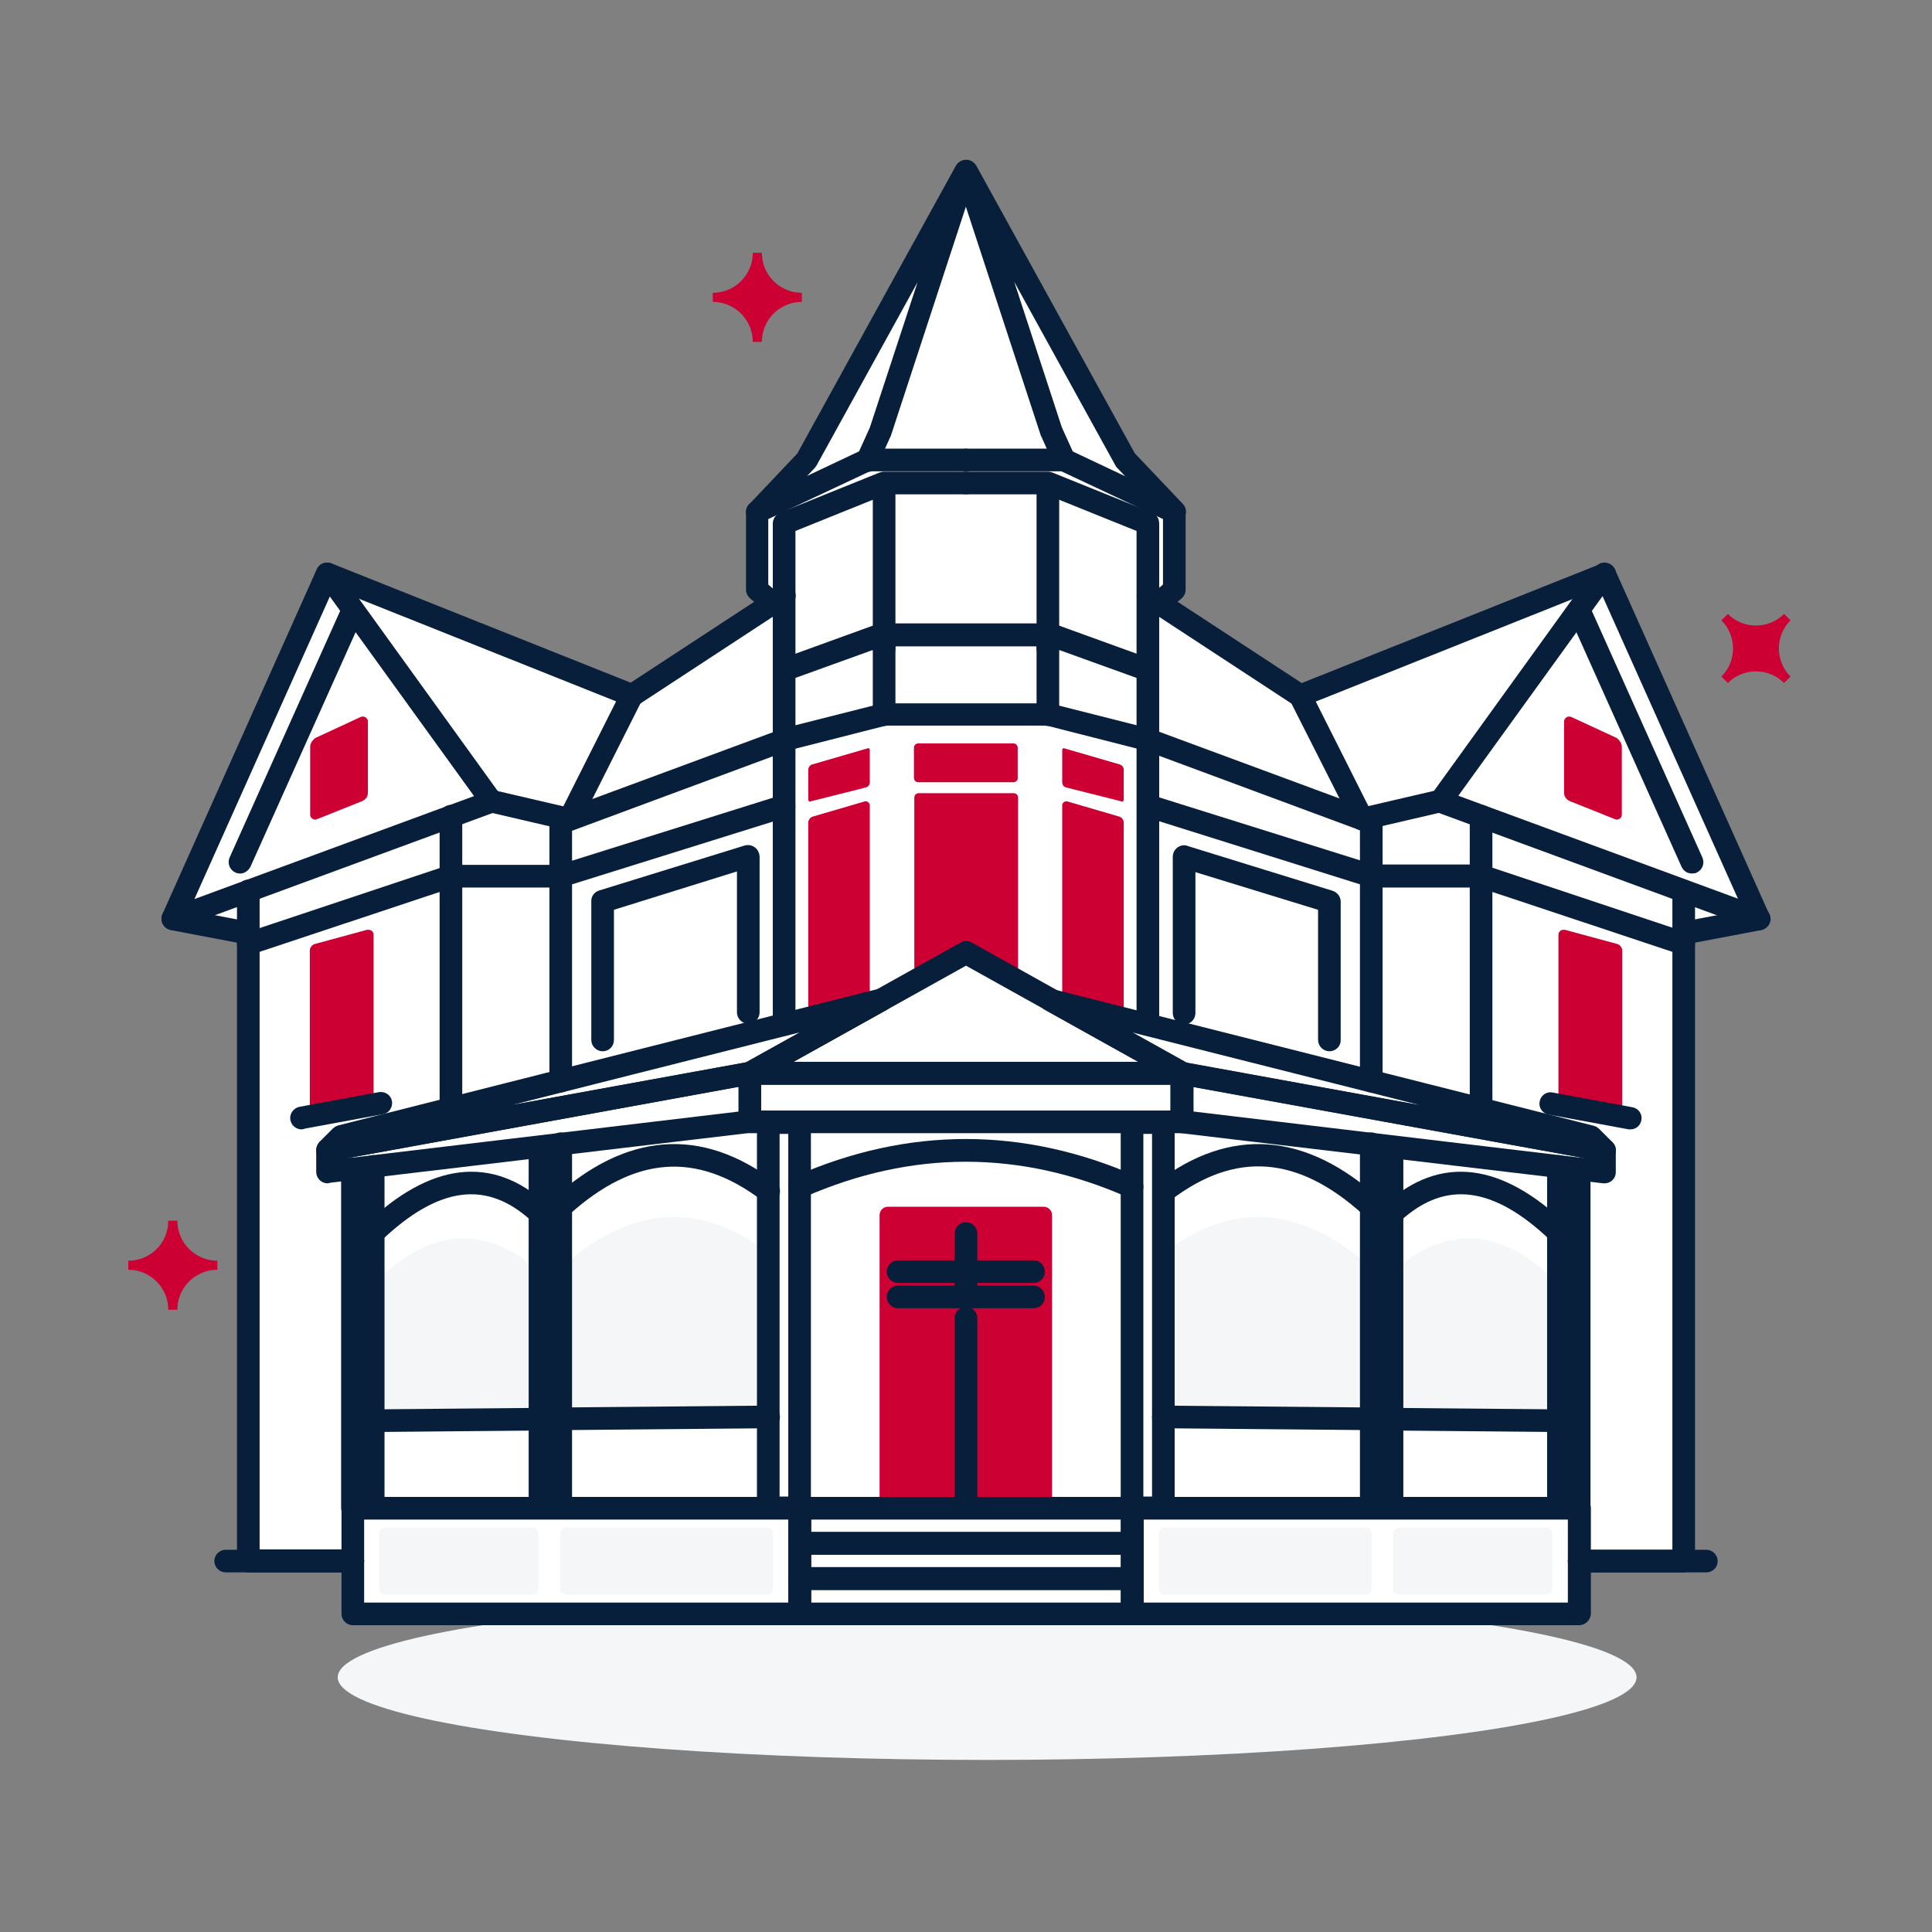 <svg xmlns="http://www.w3.org/2000/svg" xmlns:xlink="http://www.w3.org/1999/xlink" id="Layer_1" x="0px" y="0px" viewBox="0 0 512 512" style="enable-background:new 0 0 512 512;" xml:space="preserve"><rect x="0" y="0" width="512" height="512" fill="#808080" stroke="none"/><style type="text/css">	.st0{fill:#F4F6F8;}	.st1{fill:#FFFFFF;}	.st2{fill:#CC0033;}	.st3{fill:#081F3B;stroke:#081F3B;stroke-width:3;stroke-miterlimit:10;}</style><ellipse class="st0" cx="261.6" cy="444.5" rx="172.1" ry="21.9"></ellipse><path class="st1" d="M466.7,243.3C466.6,243.3,466.7,243.3,466.7,243.3l-41-91.5c0,0,0,0,0,0c0-0.1-0.1-0.1-0.1-0.1c0,0,0,0-0.1,0 c-0.1,0-0.1-0.1-0.2-0.1c0,0,0,0,0,0c0,0,0,0,0,0c-0.1,0-0.2,0-0.2,0l-80.5,32.1l-36.6-24l3.6-3.1c0.1-0.1,0.2-0.2,0.2-0.4v-20.6 c0,0,0,0,0,0c0-0.1,0-0.1-0.1-0.2c0,0,0,0,0-0.1c0,0,0,0,0-0.1l-13-13.7l-42.2-76.5c0,0-0.1-0.1-0.1-0.1c0,0-0.1,0-0.1-0.1 c0,0,0,0-0.1,0c0,0,0,0,0,0c0,0-0.1,0-0.1,0c-0.1,0-0.1,0-0.2,0c0,0-0.1,0-0.1,0c0,0,0,0,0,0c0,0,0,0,0,0c0,0-0.1,0-0.1,0.1 c0,0,0,0-0.1,0.1c0,0,0,0,0,0.1l-42.2,76.5l-13,13.7c0,0,0,0,0,0.1c0,0,0,0,0,0.1c0,0.1-0.1,0.1-0.1,0.2c0,0,0,0,0,0v20.6 c0,0.1,0.1,0.3,0.2,0.4l3.6,3.1l-36.6,24l-80.5-32.1c-0.1,0-0.1,0-0.2,0c0,0,0,0,0,0c0,0,0,0,0,0c-0.1,0-0.1,0-0.2,0.1 c0,0,0,0-0.1,0c0,0-0.1,0.1-0.1,0.1c0,0,0,0,0,0l-40.9,91.4c0,0,0,0,0,0c0,0.1,0,0.1,0,0.2c0,0,0,0,0,0c0,0.1,0.1,0.2,0.1,0.2 c0,0,0,0,0,0c0,0,0,0,0,0c0,0,0.1,0,0.1,0.1c0,0,0.1,0,0.1,0c0,0,0,0,0.1,0l19.6,3.7v165.4h-5.6c-0.3,0-0.5,0.2-0.5,0.5 s0.2,0.5,0.5,0.5H93v13.5c0,0.3,0.2,0.5,0.5,0.5c0,0,0,0,0,0H300l0,0l0,0h118.5c0.3,0,0.5-0.2,0.5-0.5c0,0,0,0,0,0v-13.5h33.2 c0.3,0,0.5-0.2,0.5-0.5s-0.2-0.5-0.5-0.5h-5.6V247.7l19.6-3.7c0,0,0,0,0.1,0c0,0,0.1,0,0.1,0c0,0,0.1,0,0.1-0.1c0,0,0,0,0,0 c0,0,0,0,0,0c0.1-0.1,0.1-0.1,0.1-0.2c0,0,0,0,0,0C466.7,243.5,466.7,243.5,466.7,243.3C466.7,243.4,466.7,243.4,466.7,243.3z"></path><path class="st2" d="M44.6,323.5H47c0,5.8,4.7,10.6,10.6,10.6c0,0,0,0,0,0v2.4c-5.8,0-10.6,4.7-10.6,10.6l0,0h-2.4 c0-5.8-4.7-10.6-10.6-10.6c0,0,0,0,0,0v-2.4C39.9,334.1,44.6,329.4,44.6,323.5L44.6,323.5z"></path><path class="st2" d="M472.8,162.7l1.7,1.7c-4.1,4.1-4.1,10.8,0,14.9l-1.7,1.7c-4.1-4.1-10.8-4.1-14.9,0c0,0,0,0,0,0l-1.7-1.7 c4.1-4.1,4.1-10.8,0-14.9l1.7-1.7C462,166.8,468.7,166.8,472.8,162.7C472.8,162.7,472.8,162.7,472.8,162.7z"></path><path class="st2" d="M199.5,67h2.4c0,5.8,4.7,10.6,10.6,10.6h0v2.4c-5.8,0-10.6,4.7-10.6,10.6h-2.4c0-5.8-4.7-10.6-10.6-10.6v-2.4 C194.8,77.6,199.5,72.8,199.5,67C199.5,67,199.5,67,199.5,67z"></path><path class="st0" d="M203.6,332c-18.4-13.9-36.7-12.5-55.1,4.1V376h55.1L203.6,332z"></path><path class="st0" d="M142.7,336.7c-14.6-12.5-29.2-11.2-43.8,3.7V376h43.8L142.7,336.7z"></path><path class="st0" d="M308.4,332c18.4-13.9,36.7-12.5,55.1,4.1V376h-55.1L308.4,332z"></path><path class="st0" d="M369.3,336.7c14.6-12.5,29.2-11.2,43.8,3.7V376h-43.8L369.3,336.7z"></path><path class="st2" d="M82.1,251.9v43.8l16.9-2.7v-45.3c0-0.7-0.6-1.3-1.3-1.3c-0.1,0-0.2,0-0.4,0l-14,3.8 C82.6,250.5,82.1,251.2,82.1,251.9z"></path><path class="st2" d="M297.8,271.7V218c0-0.7-0.5-1.4-1.2-1.6l-13.7-4c-0.6-0.2-1.2,0.2-1.4,0.8c0,0.1,0,0.2,0,0.3v54.1L297.8,271.7z "></path><path class="st2" d="M297.8,212v-8c0-0.6-0.4-1.2-1-1.4l-14.8-4.3c-0.2-0.1-0.4,0.1-0.5,0.3c0,0,0,0.1,0,0.1v8.6 c0,0.7,0.4,1.2,1.1,1.4l14.7,3.7C297.5,212.5,297.7,212.3,297.8,212C297.8,212.1,297.8,212.1,297.8,212z"></path><path class="st2" d="M268.5,207.3h-25.1c-0.7,0-1.2-0.5-1.2-1.2v-7.9c0-0.7,0.5-1.2,1.2-1.2h25.1c0.7,0,1.2,0.5,1.2,1.2v7.9 C269.8,206.8,269.2,207.3,268.5,207.3z"></path><path class="st2" d="M214.2,271.7V218c0-0.7,0.5-1.4,1.2-1.6l13.7-4c0.6-0.2,1.2,0.2,1.4,0.8c0,0.1,0,0.2,0,0.3v54.1L214.2,271.7z"></path><path class="st2" d="M214.2,212v-8c0-0.6,0.4-1.2,1-1.4l14.8-4.3c0.2-0.1,0.4,0.1,0.5,0.3c0,0,0,0.1,0,0.1v8.6 c0,0.7-0.4,1.2-1.1,1.4l-14.7,3.7C214.5,212.5,214.3,212.3,214.2,212C214.2,212.1,214.2,212.1,214.2,212z"></path><path class="st2" d="M256,252.5l13.8,7.7v-48.8c0-0.7-0.5-1.2-1.2-1.2h-25.1c-0.7,0-1.2,0.5-1.2,1.2v48.8L256,252.5z"></path><path class="st2" d="M235.3,319.8h41.3c1.2,0,2.2,1,2.2,2.2v77.7l0,0h-45.7l0,0V322C233.1,320.8,234.1,319.8,235.3,319.8 L235.3,319.8z"></path><path class="st3" d="M313.2,285.9H198.7c-0.8,0-1.5-0.7-1.5-1.5c0-0.5,0.3-1,0.8-1.3l57.3-32c0.5-0.3,1-0.3,1.5,0l57.3,32 c0.7,0.4,1,1.3,0.6,2C314.3,285.7,313.8,285.9,313.2,285.9z M204.5,282.9h103L256,254.2L204.5,282.9z"></path><path class="st3" d="M86.8,306.3c-0.8,0-1.5-0.7-1.5-1.5c0-0.4,0.2-0.8,0.4-1.1l3.6-3.6c0.2-0.2,0.4-0.3,0.7-0.4l143.2-36.2 c0.8-0.2,1.6,0.3,1.8,1.1c0.2,0.7-0.1,1.3-0.7,1.7l-34.8,19.4c-0.1,0.1-0.3,0.1-0.5,0.2L87,306.3C86.9,306.3,86.8,306.3,86.8,306.3z  M222.8,269.3l-130.7,33l106-19.3L222.8,269.3z M198.7,284.4L198.7,284.4z"></path><path class="st3" d="M313.2,298.8H198.7c-0.8,0-1.5-0.7-1.5-1.5c0,0,0,0,0,0v-12.8c0-0.8,0.7-1.5,1.5-1.5c0,0,0,0,0,0h114.5 c0.8,0,1.5,0.7,1.5,1.5v12.8C314.7,298.1,314.1,298.8,313.2,298.8z M200.2,295.8h111.5v-9.8H200.2L200.2,295.8z"></path><path class="st3" d="M86.8,312.1c-0.8,0-1.5-0.7-1.5-1.5c0,0,0,0,0,0v-5.8c0-0.7,0.5-1.3,1.2-1.5l112-20.4c0.8-0.1,1.6,0.4,1.7,1.2 c0,0.1,0,0.2,0,0.3v12.8c0,0.8-0.6,1.4-1.3,1.5l-112,13.3C86.9,312.1,86.8,312.1,86.8,312.1z M88.3,306.1v2.8l109-13v-9.7 L88.3,306.1z"></path><path class="st3" d="M211.9,401.1h-8.3c-0.8,0-1.5-0.7-1.5-1.5c0,0,0,0,0,0V297.5c0-0.8,0.7-1.5,1.5-1.5c0,0,0,0,0,0h8.3 c0.8,0,1.5,0.7,1.5,1.5c0,0,0,0,0,0v102.1C213.4,400.5,212.8,401.1,211.9,401.1C211.9,401.1,211.9,401.1,211.9,401.1z M205.1,398.1 h5.3V299h-5.3V398.1z"></path><path class="st3" d="M148.6,401.1h-5.5c-0.8,0-1.5-0.7-1.5-1.5c0,0,0,0,0,0V304c0-0.8,0.7-1.5,1.5-1.5s1.5,0.7,1.5,1.5v94.1h2.5v-95 c0-0.8,0.7-1.5,1.5-1.5s1.5,0.7,1.5,1.5v96.5C150.1,400.5,149.4,401.1,148.6,401.1C148.6,401.1,148.6,401.1,148.6,401.1z"></path><path class="st3" d="M98.9,401.1h-5.5c-0.8,0-1.5-0.7-1.5-1.5c0,0,0,0,0,0v-89.8c0-0.8,0.7-1.5,1.5-1.5s1.5,0.7,1.5,1.5v88.3h2.5 v-89c0-0.8,0.7-1.5,1.5-1.5s1.5,0.7,1.5,1.5v90.5C100.4,400.5,99.8,401.1,98.9,401.1C98.9,401.1,98.9,401.1,98.9,401.1z"></path><path class="st3" d="M308.3,401.1H300c-0.8,0-1.5-0.7-1.5-1.5V297.5c0-0.8,0.7-1.5,1.5-1.5h8.3c0.8,0,1.5,0.7,1.5,1.5v102.1 C309.8,400.5,309.2,401.1,308.3,401.1z M301.5,398.1h5.3V299h-5.3V398.1z"></path><path class="st3" d="M300,316c-0.2,0-0.4,0-0.6-0.1c-28.8-12.7-58-12.7-86.9,0c-0.8,0.3-1.6,0-2-0.8c-0.3-0.8,0-1.6,0.8-2 c0,0,0,0,0,0c29.6-13,59.7-13,89.3,0c0.8,0.3,1.1,1.2,0.8,2C301.2,315.7,300.6,316,300,316L300,316z"></path><path class="st3" d="M148.6,321.3c-0.8,0-1.5-0.7-1.5-1.5c0-0.4,0.2-0.8,0.5-1.1c18.9-17.1,38-18.6,57-4.2c0.7,0.5,0.8,1.4,0.3,2.1 s-1.4,0.8-2.1,0.3l0,0c-17.9-13.5-35.2-12.2-53.1,4C149.3,321.1,148.9,321.3,148.6,321.3z"></path><path class="st3" d="M98.9,328.2c-0.8,0-1.5-0.7-1.5-1.5c0-0.4,0.2-0.8,0.5-1.1c16.7-16,32.2-17.9,45.8-5.5c0.6,0.6,0.7,1.5,0.1,2.1 s-1.5,0.7-2.1,0.1l0,0c-12.5-11.3-26.1-9.5-41.8,5.5C99.7,328.1,99.3,328.2,98.9,328.2z"></path><path class="st3" d="M211.9,429.2H93.5c-0.8,0-1.5-0.7-1.5-1.5c0,0,0,0,0,0v-28c0-0.8,0.7-1.5,1.5-1.5c0,0,0,0,0,0h118.5 c0.8,0,1.5,0.7,1.5,1.5c0,0,0,0,0,0v28C213.4,428.5,212.8,429.2,211.9,429.2C211.9,429.2,211.9,429.2,211.9,429.2z M95,426.2h115.5 v-25H95L95,426.2z"></path><path class="st0" d="M102.1,404.8h39c0.9,0,1.6,0.7,1.6,1.6v14.6c0,0.9-0.7,1.6-1.6,1.6h-39c-0.9,0-1.6-0.7-1.6-1.6v-14.6 C100.6,405.5,101.3,404.8,102.1,404.8z"></path><path class="st0" d="M150.1,404.8h53.2c0.9,0,1.6,0.7,1.6,1.6v14.6c0,0.9-0.7,1.6-1.6,1.6h-53.2c-0.9,0-1.6-0.7-1.6-1.6v-14.6 C148.6,405.5,149.3,404.8,150.1,404.8z"></path><path class="st3" d="M300,410.5h-88.1c-0.8,0-1.5-0.7-1.5-1.5c0,0,0,0,0,0v-9.3c0-0.8,0.7-1.5,1.5-1.5c0,0,0,0,0,0H300 c0.8,0,1.5,0.7,1.5,1.5v9.3C301.5,409.8,300.8,410.5,300,410.5z M213.4,407.5h85.1v-6.3h-85.1V407.5z"></path><path class="st3" d="M300,419.8h-88.1c-0.8,0-1.5-0.7-1.5-1.5c0,0,0,0,0,0V409c0-0.8,0.7-1.5,1.5-1.5c0,0,0,0,0,0H300 c0.8,0,1.5,0.7,1.5,1.5v9.3C301.5,419.2,300.8,419.8,300,419.8z M213.4,416.8h85.1v-6.3h-85.1V416.8z"></path><path class="st3" d="M300,429.2h-88.1c-0.8,0-1.5-0.7-1.5-1.5c0,0,0,0,0,0v-9.3c0-0.8,0.7-1.5,1.5-1.5c0,0,0,0,0,0H300 c0.8,0,1.5,0.7,1.5,1.5v9.3C301.5,428.5,300.8,429.2,300,429.2z M213.4,426.2h85.1v-6.3h-85.1V426.2z"></path><path class="st3" d="M148.6,377.5c-0.8,0-1.5-0.7-1.5-1.5s0.7-1.5,1.5-1.5l55.1-0.5h0c0.8,0,1.5,0.7,1.5,1.5s-0.7,1.5-1.5,1.5 L148.6,377.5L148.6,377.5z"></path><path class="st3" d="M98.9,378c-0.8,0-1.5-0.7-1.5-1.5c0-0.8,0.7-1.5,1.5-1.5l44.2-0.4h0c0.8,0,1.5,0.7,1.5,1.5s-0.7,1.5-1.5,1.5 L98.9,378L98.9,378z"></path><path class="st3" d="M256,401.1c-0.8,0-1.5-0.7-1.5-1.5c0,0,0,0,0,0v-50.3c0-0.8,0.7-1.5,1.5-1.5s1.5,0.7,1.5,1.5v50.3 C257.5,400.5,256.8,401.1,256,401.1C256,401.1,256,401.1,256,401.1z"></path><path class="st3" d="M256,345.2c-0.8,0-1.5-0.7-1.5-1.5c0,0,0,0,0,0v-16.8c0-0.8,0.7-1.5,1.5-1.5s1.5,0.7,1.5,1.5v16.8 C257.5,344.6,256.8,345.2,256,345.2C256,345.2,256,345.2,256,345.2z"></path><path class="st3" d="M273.9,338.5H238c-0.8,0-1.5-0.7-1.5-1.5s0.7-1.5,1.5-1.5h35.9c0.8,0,1.5,0.7,1.5,1.5S274.8,338.5,273.9,338.5z "></path><path class="st3" d="M273.9,345.2H238c-0.8,0-1.5-0.7-1.5-1.5s0.7-1.5,1.5-1.5h35.9c0.8,0,1.5,0.7,1.5,1.5S274.8,345.2,273.9,345.2z "></path><path class="st3" d="M234.3,190.9c-0.8,0-1.5-0.7-1.5-1.5c0,0,0,0,0,0v-21.1c0-0.8,0.7-1.5,1.5-1.5s1.5,0.7,1.5,1.5v21.1 C235.8,190.2,235.1,190.9,234.3,190.9C234.3,190.9,234.3,190.9,234.3,190.9z"></path><path class="st3" d="M304.2,273c-0.8,0-1.5-0.7-1.5-1.5v-92.9l-24.1-8.7c-0.2-0.1-0.5-0.1-0.8-0.1h-43.6c-0.3,0-0.5,0-0.8,0.1 l-24.1,8.7v92.9c0,0.8-0.7,1.5-1.5,1.5s-1.5-0.7-1.5-1.5v-94c0-0.6,0.4-1.2,1-1.4l25.1-9.1c0.6-0.2,1.2-0.3,1.8-0.3h43.6 c0.6,0,1.2,0.1,1.8,0.3l25.1,9.1c0.6,0.2,1,0.8,1,1.4v94C305.7,272.4,305,273,304.2,273z"></path><path class="st3" d="M207.8,197.6c-0.8,0-1.5-0.7-1.5-1.5c0-0.7,0.5-1.3,1.1-1.5l26.5-6.7c0.1,0,0.2,0,0.4,0h43.4c0.1,0,0.2,0,0.4,0 l26.5,6.7c0.8,0.2,1.3,1,1.1,1.8c-0.2,0.8-1,1.3-1.8,1.1l-26.3-6.7h-43l-26.3,6.7C208,197.6,207.9,197.6,207.8,197.6z"></path><path class="st3" d="M277.7,190.9c-0.8,0-1.5-0.7-1.5-1.5v-21.1c0-0.8,0.7-1.5,1.5-1.5s1.5,0.7,1.5,1.5v21.1 C279.2,190.2,278.5,190.9,277.7,190.9z"></path><path class="st3" d="M45.8,245c-0.8,0-1.5-0.7-1.5-1.5c0-0.2,0-0.4,0.1-0.6l40.9-91.4c0.3-0.8,1.2-1.1,2-0.8 c0.2,0.1,0.4,0.3,0.6,0.5l43.5,60.3c0.5,0.7,0.3,1.6-0.3,2.1c-0.1,0.1-0.2,0.1-0.4,0.2l-84.5,31.1C46.2,245,46,245,45.8,245z  M87.1,155.1l-38.4,85.8l79.3-29.2L87.1,155.1z"></path><path class="st3" d="M150.9,218.6c-0.1,0-0.2,0-0.3,0l-20.6-4.8c-0.8-0.2-1.3-1-1.1-1.8c0.2-0.8,1-1.3,1.8-1.1l20.2,4.7l56.5-20.9 c0.8-0.3,1.6,0.1,1.9,0.9c0.3,0.8-0.1,1.6-0.9,1.9l-56.9,21.1C151.3,218.6,151.1,218.6,150.9,218.6z"></path><path class="st3" d="M167.5,185.8c-0.2,0-0.4,0-0.6-0.1l-80.7-32.2c-0.8-0.3-1.1-1.2-0.8-2c0.3-0.8,1.2-1.1,1.9-0.8l80,31.9l39.7-26 c0.7-0.5,1.6-0.3,2.1,0.4s0.3,1.6-0.4,2.1l0,0l-40.3,26.4C168,185.7,167.7,185.8,167.5,185.8z"></path><path class="st3" d="M150.9,218.6c-0.8,0-1.5-0.7-1.5-1.5c0-0.2,0.1-0.5,0.2-0.7l16.5-32.8c0.4-0.7,1.3-1,2-0.7s1,1.3,0.7,2l0,0 l-16.5,32.8C152,218.3,151.5,218.6,150.9,218.6z"></path><path class="st3" d="M93.5,415.2H65.8c-0.8,0-1.5-0.7-1.5-1.5c0,0,0,0,0,0V236.1c0-0.8,0.7-1.5,1.5-1.5s1.5,0.7,1.5,1.5v176h26.2 c0.8,0,1.5,0.7,1.5,1.5S94.3,415.2,93.5,415.2z"></path><path class="st3" d="M65.8,248.8c-0.1,0-0.2,0-0.3,0l-20-3.8c-0.8-0.2-1.3-0.9-1.2-1.8c0.2-0.8,0.9-1.3,1.8-1.2l0,0l20,3.8 c0.8,0.2,1.3,0.9,1.2,1.8C67.2,248.3,66.5,248.8,65.8,248.8L65.8,248.8z"></path><path class="st3" d="M119.5,295.3c-0.8,0-1.5-0.7-1.5-1.5c0,0,0,0,0,0v-77.5c0-0.8,0.7-1.5,1.5-1.5s1.5,0.7,1.5,1.5v77.5 C121,294.7,120.4,295.3,119.5,295.3C119.5,295.3,119.5,295.3,119.5,295.3z"></path><path class="st3" d="M148.6,288c-0.8,0-1.5-0.7-1.5-1.5c0,0,0,0,0,0v-69.4c0-0.8,0.7-1.5,1.5-1.5s1.5,0.7,1.5,1.5v69.4 C150.1,287.3,149.4,288,148.6,288C148.6,288,148.6,288,148.6,288z"></path><path class="st3" d="M65.8,251.6c-0.8,0-1.5-0.7-1.5-1.5c0-0.6,0.4-1.2,1-1.4l53.7-17.9c0.2-0.1,0.3-0.1,0.5-0.1h28.8l59-18.5 c0.8-0.2,1.6,0.2,1.9,1s-0.2,1.6-1,1.9l0,0L149,233.6c-0.1,0-0.3,0.1-0.4,0.1h-28.8l-53.5,17.8C66.1,251.5,66,251.6,65.8,251.6z"></path><path class="st3" d="M79.9,297.8c-0.8,0-1.5-0.7-1.5-1.5c0-0.7,0.5-1.3,1.2-1.5l21.1-3.9c0.8-0.1,1.6,0.4,1.7,1.2 c0.1,0.8-0.4,1.6-1.2,1.7l-21.1,3.9C80.1,297.8,80,297.8,79.9,297.8z"></path><path class="st3" d="M93.5,415.2H59.8c-0.8,0-1.5-0.7-1.5-1.5s0.7-1.5,1.5-1.5h33.7c0.8,0,1.5,0.7,1.5,1.5S94.3,415.2,93.5,415.2z"></path><path class="st2" d="M82.2,197.9v18c0,0.7,0.6,1.3,1.3,1.3c0.2,0,0.3,0,0.5-0.1l12-4.8c0.9-0.4,1.5-1.2,1.5-2.2v-18.9 c0-0.7-0.6-1.3-1.3-1.3c-0.2,0-0.4,0-0.6,0.1l-12.1,5.6C82.8,196.2,82.2,197,82.2,197.9z"></path><path class="st3" d="M63.6,230c-0.8,0-1.5-0.7-1.5-1.5c0-0.2,0-0.4,0.1-0.6l29.9-66.7c0.3-0.8,1.2-1.1,2-0.8s1.1,1.2,0.8,2l0,0 L65,229.1C64.7,229.6,64.2,230,63.6,230z"></path><path class="st2" d="M429.9,251.9v43.8l-16.9-2.7v-45.3c0-0.7,0.6-1.3,1.3-1.3c0.1,0,0.2,0,0.4,0l14,3.8 C429.4,250.5,429.9,251.2,429.9,251.9z"></path><path class="st3" d="M425.2,306.3c-0.1,0-0.2,0-0.3,0l-112-20.4c-0.2,0-0.3-0.1-0.5-0.2l-34.8-19.4c-0.7-0.4-1-1.3-0.6-2 c0.3-0.6,1-0.9,1.7-0.7L422,299.8c0.3,0.1,0.5,0.2,0.7,0.4l3.6,3.6c0.6,0.6,0.6,1.5,0,2.1C426,306.2,425.6,306.3,425.2,306.3 L425.2,306.3z M313.8,283l106,19.3l-130.7-33L313.8,283z"></path><path class="st3" d="M425.2,312.1c-0.1,0-0.1,0-0.2,0l-112-13.3c-0.8-0.1-1.3-0.7-1.3-1.5v-12.8c0-0.8,0.7-1.5,1.5-1.5 c0.1,0,0.2,0,0.3,0l112,20.4c0.7,0.1,1.2,0.8,1.2,1.5v5.8C426.7,311.4,426.1,312.1,425.2,312.1C425.2,312.1,425.2,312.1,425.2,312.1 z M314.8,295.9l109,13v-2.8l-109-19.8V295.9z"></path><path class="st3" d="M368.9,401.1h-5.5c-0.8,0-1.5-0.7-1.5-1.5v-96.5c0-0.8,0.7-1.5,1.5-1.5s1.5,0.7,1.5,1.5v95h2.5V304 c0-0.8,0.7-1.5,1.5-1.5s1.5,0.7,1.5,1.5v95.6C370.4,400.5,369.7,401.1,368.9,401.1z"></path><path class="st3" d="M418.5,401.1h-5.5c-0.8,0-1.5-0.7-1.5-1.5v-90.5c0-0.8,0.7-1.5,1.5-1.5s1.5,0.7,1.5,1.5v89h2.5v-88.3 c0-0.8,0.7-1.5,1.5-1.5s1.5,0.7,1.5,1.5v89.8C420,400.5,419.3,401.1,418.5,401.1z"></path><path class="st3" d="M363.4,321.3c-0.4,0-0.7-0.1-1-0.4c-17.9-16.3-35.3-17.6-53.1-4c-0.7,0.5-1.6,0.4-2.1-0.3s-0.4-1.6,0.3-2.1l0,0 c18.9-14.4,38.1-12.9,57,4.2c0.6,0.6,0.7,1.5,0.1,2.1C364.3,321.1,363.8,321.3,363.4,321.3z"></path><path class="st3" d="M413.1,328.2c-0.4,0-0.8-0.1-1-0.4c-15.6-15-29.3-16.8-41.8-5.5c-0.6,0.6-1.6,0.5-2.1-0.1s-0.5-1.6,0.1-2.1 c13.7-12.4,29.1-10.5,45.8,5.5c0.6,0.6,0.6,1.5,0,2.1C413.9,328.1,413.5,328.2,413.1,328.2z"></path><path class="st3" d="M418.5,429.2H300.1c-0.8,0-1.5-0.7-1.5-1.5v-28c0-0.8,0.7-1.5,1.5-1.5h118.5c0.8,0,1.5,0.7,1.5,1.5v28 C420,428.5,419.3,429.2,418.5,429.2z M301.6,426.2H417v-25H301.6V426.2z"></path><path class="st0" d="M370.8,404.8h39c0.9,0,1.6,0.7,1.6,1.6v14.6c0,0.9-0.7,1.6-1.6,1.6h-39c-0.9,0-1.6-0.7-1.6-1.6v-14.6 C369.3,405.5,370,404.8,370.8,404.8z"></path><path class="st0" d="M308.7,404.8h53.2c0.9,0,1.6,0.7,1.6,1.6v14.6c0,0.9-0.7,1.6-1.6,1.6h-53.2c-0.9,0-1.6-0.7-1.6-1.6v-14.6 C307.2,405.5,307.9,404.8,308.7,404.8z"></path><path class="st3" d="M363.4,377.5L363.4,377.5l-55.1-0.5c-0.8,0-1.5-0.7-1.5-1.5s0.7-1.5,1.5-1.5h0l55.1,0.5c0.8,0,1.5,0.7,1.5,1.5 S364.3,377.5,363.4,377.5L363.4,377.5z"></path><path class="st3" d="M413.1,378L413.1,378l-44.2-0.4c-0.8,0-1.5-0.7-1.5-1.5s0.7-1.5,1.5-1.5h0l44.2,0.4c0.8,0,1.5,0.7,1.5,1.5 S413.9,378,413.1,378z"></path><path class="st3" d="M466.2,245c-0.2,0-0.4,0-0.5-0.1l-84.5-31.1c-0.8-0.3-1.2-1.1-0.9-1.9c0-0.1,0.1-0.2,0.2-0.4l43.5-60.3 c0.5-0.7,1.4-0.8,2.1-0.3c0.2,0.2,0.4,0.4,0.5,0.6l40.9,91.4c0.3,0.8,0,1.6-0.8,2C466.6,245,466.4,245,466.2,245L466.2,245z  M384.1,211.6l79.3,29.2l-38.4-85.8L384.1,211.6z"></path><path class="st3" d="M361.1,218.6c-0.2,0-0.4,0-0.5-0.1l-56.9-21.1c-0.8-0.3-1.2-1.2-0.9-1.9c0.3-0.8,1.2-1.2,1.9-0.9l56.5,20.9 l20.2-4.7c0.8-0.2,1.6,0.3,1.8,1.1c0.2,0.8-0.3,1.6-1.1,1.8c0,0,0,0,0,0l-20.6,4.8C361.3,218.6,361.2,218.6,361.1,218.6z"></path><path class="st3" d="M344.5,185.8c-0.3,0-0.6-0.1-0.8-0.2l-40.3-26.4c-0.7-0.5-0.9-1.4-0.4-2.1s1.4-0.9,2.1-0.4l39.7,26l80-31.9 c0.8-0.3,1.6,0.1,1.9,0.8s-0.1,1.6-0.8,1.9l-80.7,32.2C344.9,185.8,344.7,185.8,344.5,185.8z"></path><path class="st3" d="M361.1,218.6c-0.6,0-1.1-0.3-1.3-0.8L343.2,185c-0.4-0.7-0.1-1.6,0.7-2c0.7-0.4,1.6-0.1,2,0.7c0,0,0,0,0,0 l16.5,32.8c0.4,0.7,0.1,1.6-0.7,2C361.6,218.6,361.3,218.6,361.1,218.6z"></path><path class="st3" d="M446.2,415.2h-27.7c-0.8,0-1.5-0.7-1.5-1.5s0.7-1.5,1.5-1.5h26.2v-176c0-0.8,0.7-1.5,1.5-1.5s1.5,0.7,1.5,1.5 v177.5C447.7,414.5,447,415.2,446.2,415.2z"></path><path class="st3" d="M446.2,248.8c-0.8,0-1.5-0.7-1.5-1.5c0-0.7,0.5-1.3,1.2-1.5l20-3.8c0.8-0.2,1.6,0.4,1.8,1.2s-0.4,1.6-1.2,1.8 l0,0l-20,3.8C446.4,248.8,446.3,248.8,446.2,248.8z"></path><path class="st3" d="M392.5,295.3c-0.8,0-1.5-0.7-1.5-1.5v-77.5c0-0.8,0.7-1.5,1.5-1.5s1.5,0.7,1.5,1.5v77.5 C394,294.7,393.3,295.3,392.5,295.3z"></path><path class="st3" d="M363.4,288c-0.8,0-1.5-0.7-1.5-1.5v-69.4c0-0.8,0.7-1.5,1.5-1.5s1.5,0.7,1.5,1.5v69.4 C364.9,287.3,364.3,288,363.4,288z"></path><path class="st3" d="M446.2,251.6c-0.2,0-0.3,0-0.5-0.1l-53.5-17.8h-28.8c-0.2,0-0.3,0-0.4-0.1L303.8,215c-0.8-0.2-1.2-1.1-1-1.9 c0.2-0.8,1.1-1.2,1.9-1l59,18.5h28.8c0.2,0,0.3,0,0.5,0.1l53.7,17.9c0.8,0.3,1.2,1.1,0.9,1.9C447.4,251.2,446.8,251.6,446.2,251.6 L446.2,251.6z"></path><path class="st3" d="M432.1,297.8c-0.1,0-0.2,0-0.3,0l-21.1-3.9c-0.8-0.1-1.4-0.9-1.2-1.7c0.1-0.8,0.9-1.4,1.7-1.2l21.1,3.9 c0.8,0.1,1.4,0.9,1.2,1.7C433.4,297.3,432.8,297.8,432.1,297.8L432.1,297.8z"></path><path class="st3" d="M452.2,415.2h-33.7c-0.8,0-1.5-0.7-1.5-1.5s0.7-1.5,1.5-1.5h33.7c0.8,0,1.5,0.7,1.5,1.5 S453.1,415.2,452.2,415.2z"></path><path class="st2" d="M429.8,197.9v18c0,0.7-0.6,1.3-1.3,1.3c-0.2,0-0.3,0-0.5-0.1l-12-4.8c-0.9-0.4-1.5-1.2-1.5-2.2v-18.9 c0-0.7,0.6-1.3,1.3-1.3c0.2,0,0.4,0,0.6,0.1l12.1,5.6C429.2,196.2,429.8,197,429.8,197.9z"></path><path class="st3" d="M448.4,230c-0.6,0-1.1-0.3-1.4-0.9l-29.9-66.7c-0.3-0.8,0-1.6,0.8-2s1.6,0,2,0.8l29.9,66.7c0.3,0.8,0,1.6-0.8,2 C448.8,229.9,448.6,230,448.4,230L448.4,230z"></path><path class="st3" d="M207.8,179c-0.8,0-1.5-0.7-1.5-1.5c0,0,0,0,0,0v-38.8c0-0.6,0.4-1.2,0.9-1.4l26.5-10.7c0.2-0.1,0.4-0.1,0.6-0.1 H256c0.8,0,1.5,0.7,1.5,1.5s-0.7,1.5-1.5,1.5h-21.4l-25.3,10.2v37.8C209.3,178.4,208.6,179,207.8,179C207.8,179,207.8,179,207.8,179 z"></path><path class="st3" d="M234.3,173.3c-0.8,0-1.5-0.7-1.5-1.5c0,0,0,0,0,0v-43.7c0-0.8,0.7-1.5,1.5-1.5s1.5,0.7,1.5,1.5v43.7 C235.8,172.7,235.1,173.3,234.3,173.3C234.3,173.3,234.3,173.3,234.3,173.3z"></path><path class="st3" d="M204.8,161.3c-0.4,0-0.7-0.1-1-0.4l-4.1-3.5c-0.3-0.3-0.5-0.7-0.5-1.1v-20.6c0-0.6,0.3-1.1,0.9-1.4l29.2-13.8 c0.2-0.1,0.4-0.1,0.6-0.1h26c0.8,0,1.5,0.7,1.5,1.5s-0.7,1.5-1.5,1.5h-25.7l-28.1,13.2v19l3.6,3.1c0.6,0.5,0.7,1.5,0.2,2.1 C205.7,161.1,205.3,161.3,204.8,161.3L204.8,161.3z"></path><path class="st3" d="M200.7,137.2c-0.8,0-1.5-0.7-1.5-1.5c0-0.4,0.1-0.8,0.4-1l12.9-13.6l42.1-76.4c0.4-0.7,1.3-1,2-0.6 c0.6,0.3,0.9,1.1,0.7,1.8l-22.6,69c0,0.1,0,0.1-0.1,0.2l-3.4,7.6c-0.3,0.8-1.2,1.1-2,0.7c-0.8-0.3-1.1-1.2-0.7-2l3.4-7.5L249.6,60 l-34.5,62.6c-0.1,0.1-0.1,0.2-0.2,0.3l-13.1,13.8C201.5,137,201.1,137.2,200.7,137.2z"></path><path class="st3" d="M304.2,179c-0.8,0-1.5-0.7-1.5-1.5v-37.8l-25.3-10.2H256c-0.8,0-1.5-0.7-1.5-1.5s0.7-1.5,1.5-1.5h21.7 c0.2,0,0.4,0,0.6,0.1l26.5,10.7c0.6,0.2,0.9,0.8,0.9,1.4v38.8C305.7,178.4,305,179,304.2,179z"></path><path class="st3" d="M277.7,173.3c-0.8,0-1.5-0.7-1.5-1.5v-43.7c0-0.8,0.7-1.5,1.5-1.5s1.5,0.7,1.5,1.5v43.7 C279.2,172.7,278.5,173.3,277.7,173.3z"></path><path class="st3" d="M307.1,161.3c-0.8,0-1.5-0.7-1.5-1.5c0-0.4,0.2-0.9,0.5-1.1l3.6-3.1v-19l-28.1-13.2H256c-0.8,0-1.5-0.7-1.5-1.5 s0.7-1.5,1.5-1.5h26c0.2,0,0.4,0,0.6,0.1l29.2,13.8c0.5,0.2,0.9,0.8,0.9,1.4v20.6c0,0.4-0.2,0.9-0.5,1.1l-4.1,3.5 C307.8,161.2,307.5,161.3,307.1,161.3z"></path><path class="st3" d="M311.3,137.2c-0.4,0-0.8-0.2-1.1-0.5l-13.1-13.8c-0.1-0.1-0.2-0.2-0.2-0.3L262.4,60l17.6,53.8l3.4,7.5 c0.3,0.8,0,1.6-0.7,2c-0.8,0.3-1.6,0-2-0.7l0,0l-3.4-7.6c0-0.1,0-0.1-0.1-0.2l-22.6-69c-0.3-0.8,0.2-1.6,1-1.9 c0.7-0.2,1.4,0.1,1.8,0.7l42.1,76.4l12.9,13.6c0.6,0.6,0.5,1.6-0.1,2.1C312,137,311.7,137.2,311.3,137.2L311.3,137.2z"></path><path class="st3" d="M159.7,277.1c-0.8,0-1.5-0.7-1.5-1.5c0,0,0,0,0,0v-36.8c0-0.7,0.4-1.2,1.1-1.4l38.5-11.9c0.8-0.2,1.6,0.2,1.9,1 c0,0.1,0.1,0.3,0.1,0.4v41.4c0,0.8-0.7,1.5-1.5,1.5s-1.5-0.7-1.5-1.5v-39.4L161.2,240v35.6C161.2,276.5,160.5,277.1,159.7,277.1 C159.7,277.1,159.7,277.1,159.7,277.1z"></path><path class="st3" d="M352.3,277.1c-0.8,0-1.5-0.7-1.5-1.5V240l-35.5-10.9v39.4c0,0.8-0.7,1.5-1.5,1.5s-1.5-0.7-1.5-1.5V227 c0-0.8,0.7-1.5,1.5-1.5c0.1,0,0.3,0,0.4,0.1l38.5,11.9c0.6,0.2,1.1,0.8,1.1,1.4v36.8C353.8,276.5,353.1,277.1,352.3,277.1z"></path></svg>
